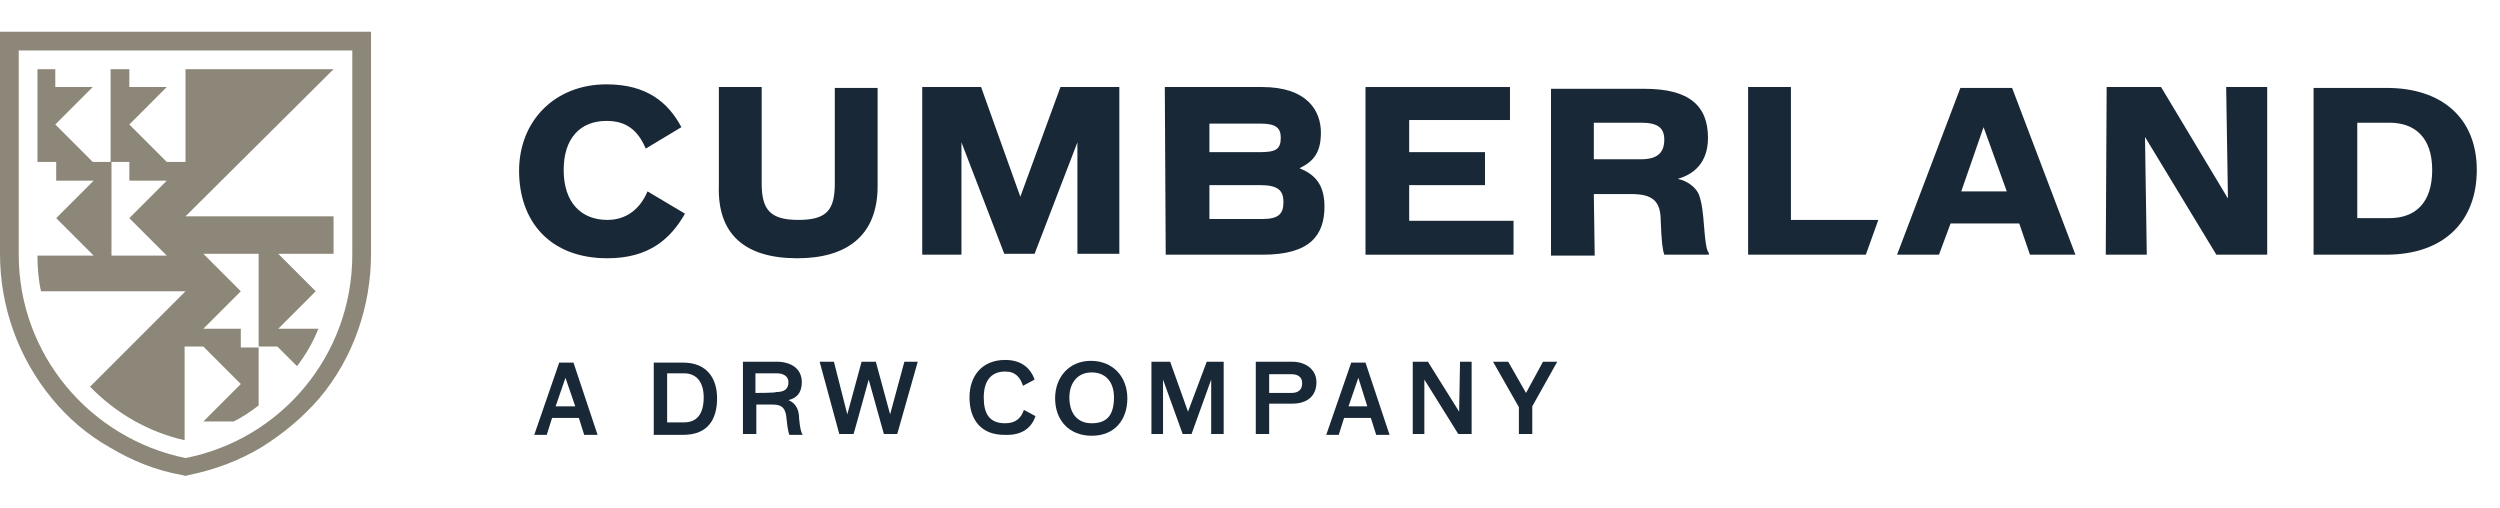 <svg xmlns="http://www.w3.org/2000/svg" fill="none" viewBox="0 0 197 40" height="40" width="197">
<path fill="#8C8778" d="M3.233 22.952H14.618L7.098 30.472C9.136 32.58 11.737 34.056 14.548 34.689V27.309H16.024L18.976 30.261L16.024 33.213H18.413C19.116 32.861 19.749 32.44 20.381 31.948V27.38H18.976V25.904H16.024L18.976 22.952L16.024 20H20.381V27.309H21.857L23.404 28.855C24.106 27.942 24.669 26.958 25.09 25.904H21.928L24.879 22.952L21.928 20H26.285V17.048H14.618L26.285 5.452H14.618V12.761H13.142L10.191 9.809L13.142 6.857H10.191V5.452H8.715V12.761H7.309L4.357 9.809L7.309 6.857H4.357V5.452H2.952V12.761H4.428V14.237H7.379L4.428 17.189L7.379 20.14H2.952C2.952 21.054 3.022 22.038 3.233 22.952ZM8.785 12.761H10.191V14.237H13.142L10.191 17.189L13.142 20.14H8.785V12.761Z" clip-rule="evenodd" fill-rule="evenodd"></path>
<path fill="#8C8778" d="M0 2.5V20C0 24.217 1.476 28.223 4.076 31.386C5.341 32.932 6.888 34.267 8.645 35.251C10.402 36.305 12.299 37.078 14.337 37.43L14.618 37.5L14.9 37.43C16.938 37.008 18.835 36.305 20.592 35.251C22.279 34.197 23.825 32.932 25.161 31.386C27.831 28.223 29.237 24.147 29.237 20V2.5H0ZM27.761 20.07C27.761 28.012 22.139 34.618 14.618 36.094C7.098 34.548 1.476 27.942 1.476 20.07V3.976H27.761V20.07Z" clip-rule="evenodd" fill-rule="evenodd"></path>
<path fill="#192837" d="M45.613 32.932H43.504L43.083 34.267H42.099L44.066 28.574H45.191L47.089 34.267H46.034L45.613 32.932ZM43.785 32.018H45.331L44.558 29.769L43.785 32.018Z" clip-rule="evenodd" fill-rule="evenodd"></path>
<path fill="#192837" d="M53.836 34.267H51.516V28.574H53.836C55.663 28.574 56.506 29.769 56.506 31.385C56.506 32.932 55.874 34.267 53.836 34.267ZM53.906 29.418H52.571V33.283H53.906C54.89 33.283 55.452 32.651 55.452 31.315C55.452 30.12 54.89 29.418 53.906 29.418Z" clip-rule="evenodd" fill-rule="evenodd"></path>
<path fill="#192837" d="M63.183 30.12C63.183 30.964 62.761 31.385 62.129 31.526C62.621 31.737 62.972 32.158 62.972 33.002C63.042 33.705 63.113 34.056 63.253 34.267H62.199C62.129 34.056 62.058 33.775 61.988 33.072C61.918 32.229 61.707 31.877 60.864 31.877H59.599V34.197H58.544V28.504H61.215C62.269 28.504 63.183 28.996 63.183 30.12ZM59.528 29.418V30.964C59.528 30.964 61.145 30.964 61.145 30.893C61.777 30.893 62.129 30.683 62.129 30.12C62.129 29.628 61.707 29.418 61.215 29.418H59.528Z" clip-rule="evenodd" fill-rule="evenodd"></path>
<path fill="#192837" d="M69.649 34.197L68.454 29.91C68.454 29.91 67.259 34.267 67.259 34.197H66.135L64.588 28.504H65.713L66.767 32.651L67.892 28.504H69.016L70.141 32.651L71.265 28.504H72.319L70.703 34.197H69.649Z"></path>
<path fill="#192837" d="M80.683 32.299L81.597 32.791C81.315 33.634 80.613 34.337 79.137 34.267C77.309 34.267 76.396 33.072 76.396 31.315C76.396 29.628 77.38 28.363 79.207 28.363C80.402 28.363 81.175 28.926 81.526 29.91L80.613 30.401C80.402 29.769 80.05 29.277 79.207 29.277C78.012 29.277 77.52 30.12 77.52 31.315C77.52 32.58 77.942 33.353 79.207 33.353C80.05 33.353 80.472 32.932 80.683 32.299Z"></path>
<path fill="#192837" d="M86.024 34.337C84.267 34.337 83.143 33.142 83.143 31.385C83.143 29.699 84.267 28.434 85.954 28.434C87.711 28.434 88.835 29.699 88.835 31.385C88.835 33.072 87.852 34.337 86.024 34.337ZM87.781 31.315C87.781 30.12 87.149 29.347 86.024 29.347C84.9 29.347 84.267 30.191 84.267 31.315C84.267 32.58 84.9 33.353 86.024 33.353C87.219 33.353 87.781 32.721 87.781 31.315Z" clip-rule="evenodd" fill-rule="evenodd"></path>
<path fill="#192837" d="M95.091 28.504H96.426V34.197H95.442V29.91L93.896 34.197H93.193L91.647 29.91V34.197H90.733V28.504H92.209L93.615 32.44L95.091 28.504Z"></path>
<path fill="#192837" d="M98.956 28.504H101.838C102.821 28.504 103.735 29.066 103.735 30.12C103.735 31.245 102.962 31.807 101.838 31.807H100.01V34.197H98.956V28.504ZM100.01 29.488V30.964H101.767C102.259 30.964 102.611 30.753 102.611 30.191C102.611 29.699 102.259 29.488 101.767 29.488H100.01Z" clip-rule="evenodd" fill-rule="evenodd"></path>
<path fill="#192837" d="M108.022 32.932H105.914L105.492 34.267H104.508L106.476 28.574H107.601L109.498 34.267H108.444L108.022 32.932ZM106.265 32.018H107.741L107.038 29.769L106.265 32.018Z" clip-rule="evenodd" fill-rule="evenodd"></path>
<path fill="#192837" d="M112.52 28.504L114.98 32.44L115.05 28.504H115.964V34.197H114.91L112.239 29.91V34.197H111.325V28.504H112.52Z"></path>
<path fill="#192837" d="M119.689 34.197V32.088L117.651 28.504H118.846L120.251 30.964L121.587 28.504H122.711L120.743 32.018V34.197H119.689Z"></path>
<path fill="#192837" d="M53.976 16.837C52.852 18.805 51.165 20.351 47.862 20.351C43.293 20.351 40.904 17.399 40.904 13.464C40.904 9.528 43.715 6.646 47.791 6.646C50.954 6.646 52.641 8.052 53.695 10.02L50.884 11.707C50.251 10.231 49.337 9.528 47.791 9.528C45.753 9.528 44.418 10.863 44.418 13.393C44.418 15.994 45.824 17.329 47.862 17.329C49.408 17.329 50.462 16.416 51.024 15.08L53.976 16.837Z"></path>
<path fill="#192837" d="M69.157 14.659C69.157 18.594 66.697 20.351 62.831 20.351C58.685 20.351 56.506 18.454 56.647 14.588V6.857H60.02V14.448C60.02 16.486 60.653 17.329 62.902 17.329C65.151 17.329 65.783 16.556 65.783 14.448V6.928H69.157V14.659Z"></path>
<path fill="#192837" d="M75.763 20.07H72.671V6.857H77.309L80.402 15.502L83.564 6.857H88.203V20H84.9V11.215L81.526 20H79.137L75.763 11.215V20.07Z"></path>
<path fill="#192837" d="M99.518 20.07H91.858L91.787 6.857H99.448C103.032 6.857 104.087 8.755 104.087 10.442C104.087 11.918 103.595 12.691 102.4 13.253C103.595 13.745 104.368 14.518 104.368 16.275C104.368 18.524 103.243 20.07 99.518 20.07ZM99.308 14.588H95.302V17.259H99.448C100.783 17.259 101.135 16.837 101.135 15.924C101.135 15.01 100.713 14.588 99.308 14.588ZM95.302 9.739V11.988H99.308C100.502 11.988 100.924 11.777 100.924 10.863C100.924 10.09 100.572 9.739 99.308 9.739H95.302Z" clip-rule="evenodd" fill-rule="evenodd"></path>
<path fill="#192837" d="M119.267 20.07H107.601V6.857H118.986V9.458H111.044V11.988H117.018V14.588H111.044V17.399H119.267V20.07Z"></path>
<path fill="#192837" d="M128.544 15.291H125.593L125.663 20.14H122.219V6.998H129.599C133.113 6.998 134.589 8.333 134.589 10.863C134.589 12.831 133.464 13.745 132.199 14.096C132.972 14.237 133.675 14.799 133.886 15.361C134.137 16.064 134.208 16.946 134.28 17.828C134.309 18.181 134.338 18.534 134.378 18.875C134.448 19.438 134.518 19.789 134.659 19.93V20.07H131.145C131.004 19.648 130.934 19.086 130.864 17.399C130.864 15.853 130.231 15.291 128.544 15.291ZM125.593 9.669V12.55H129.317C130.653 12.55 131.145 11.988 131.145 11.004C131.145 10.09 130.653 9.669 129.317 9.669H125.593Z" clip-rule="evenodd" fill-rule="evenodd"></path>
<path fill="#192837" d="M147.028 20.07H137.751V6.857H141.125V17.329H148.012L147.028 20.07Z"></path>
<path fill="#192837" d="M159.117 17.61H153.705L152.791 20.07H149.488L154.478 6.928H158.554L163.544 20.07H159.96L159.117 17.61ZM154.548 15.08H158.133L156.305 10.02L154.548 15.08Z" clip-rule="evenodd" fill-rule="evenodd"></path>
<path fill="#192837" d="M169.167 20.07H165.934L166.004 6.857H170.291L175.562 15.643L175.422 6.857H178.655V20.07H174.649L169.026 10.793L169.167 20.07Z"></path>
<path fill="#192837" d="M188.002 20.07H182.309V6.928H188.072C192.43 6.928 195.171 9.317 195.171 13.393C195.171 17.329 192.711 20.07 188.002 20.07ZM185.753 9.669V17.189H188.283C190.321 17.189 191.657 15.994 191.657 13.393C191.657 10.793 190.251 9.669 188.283 9.669H185.753Z" clip-rule="evenodd" fill-rule="evenodd"></path>
</svg>
